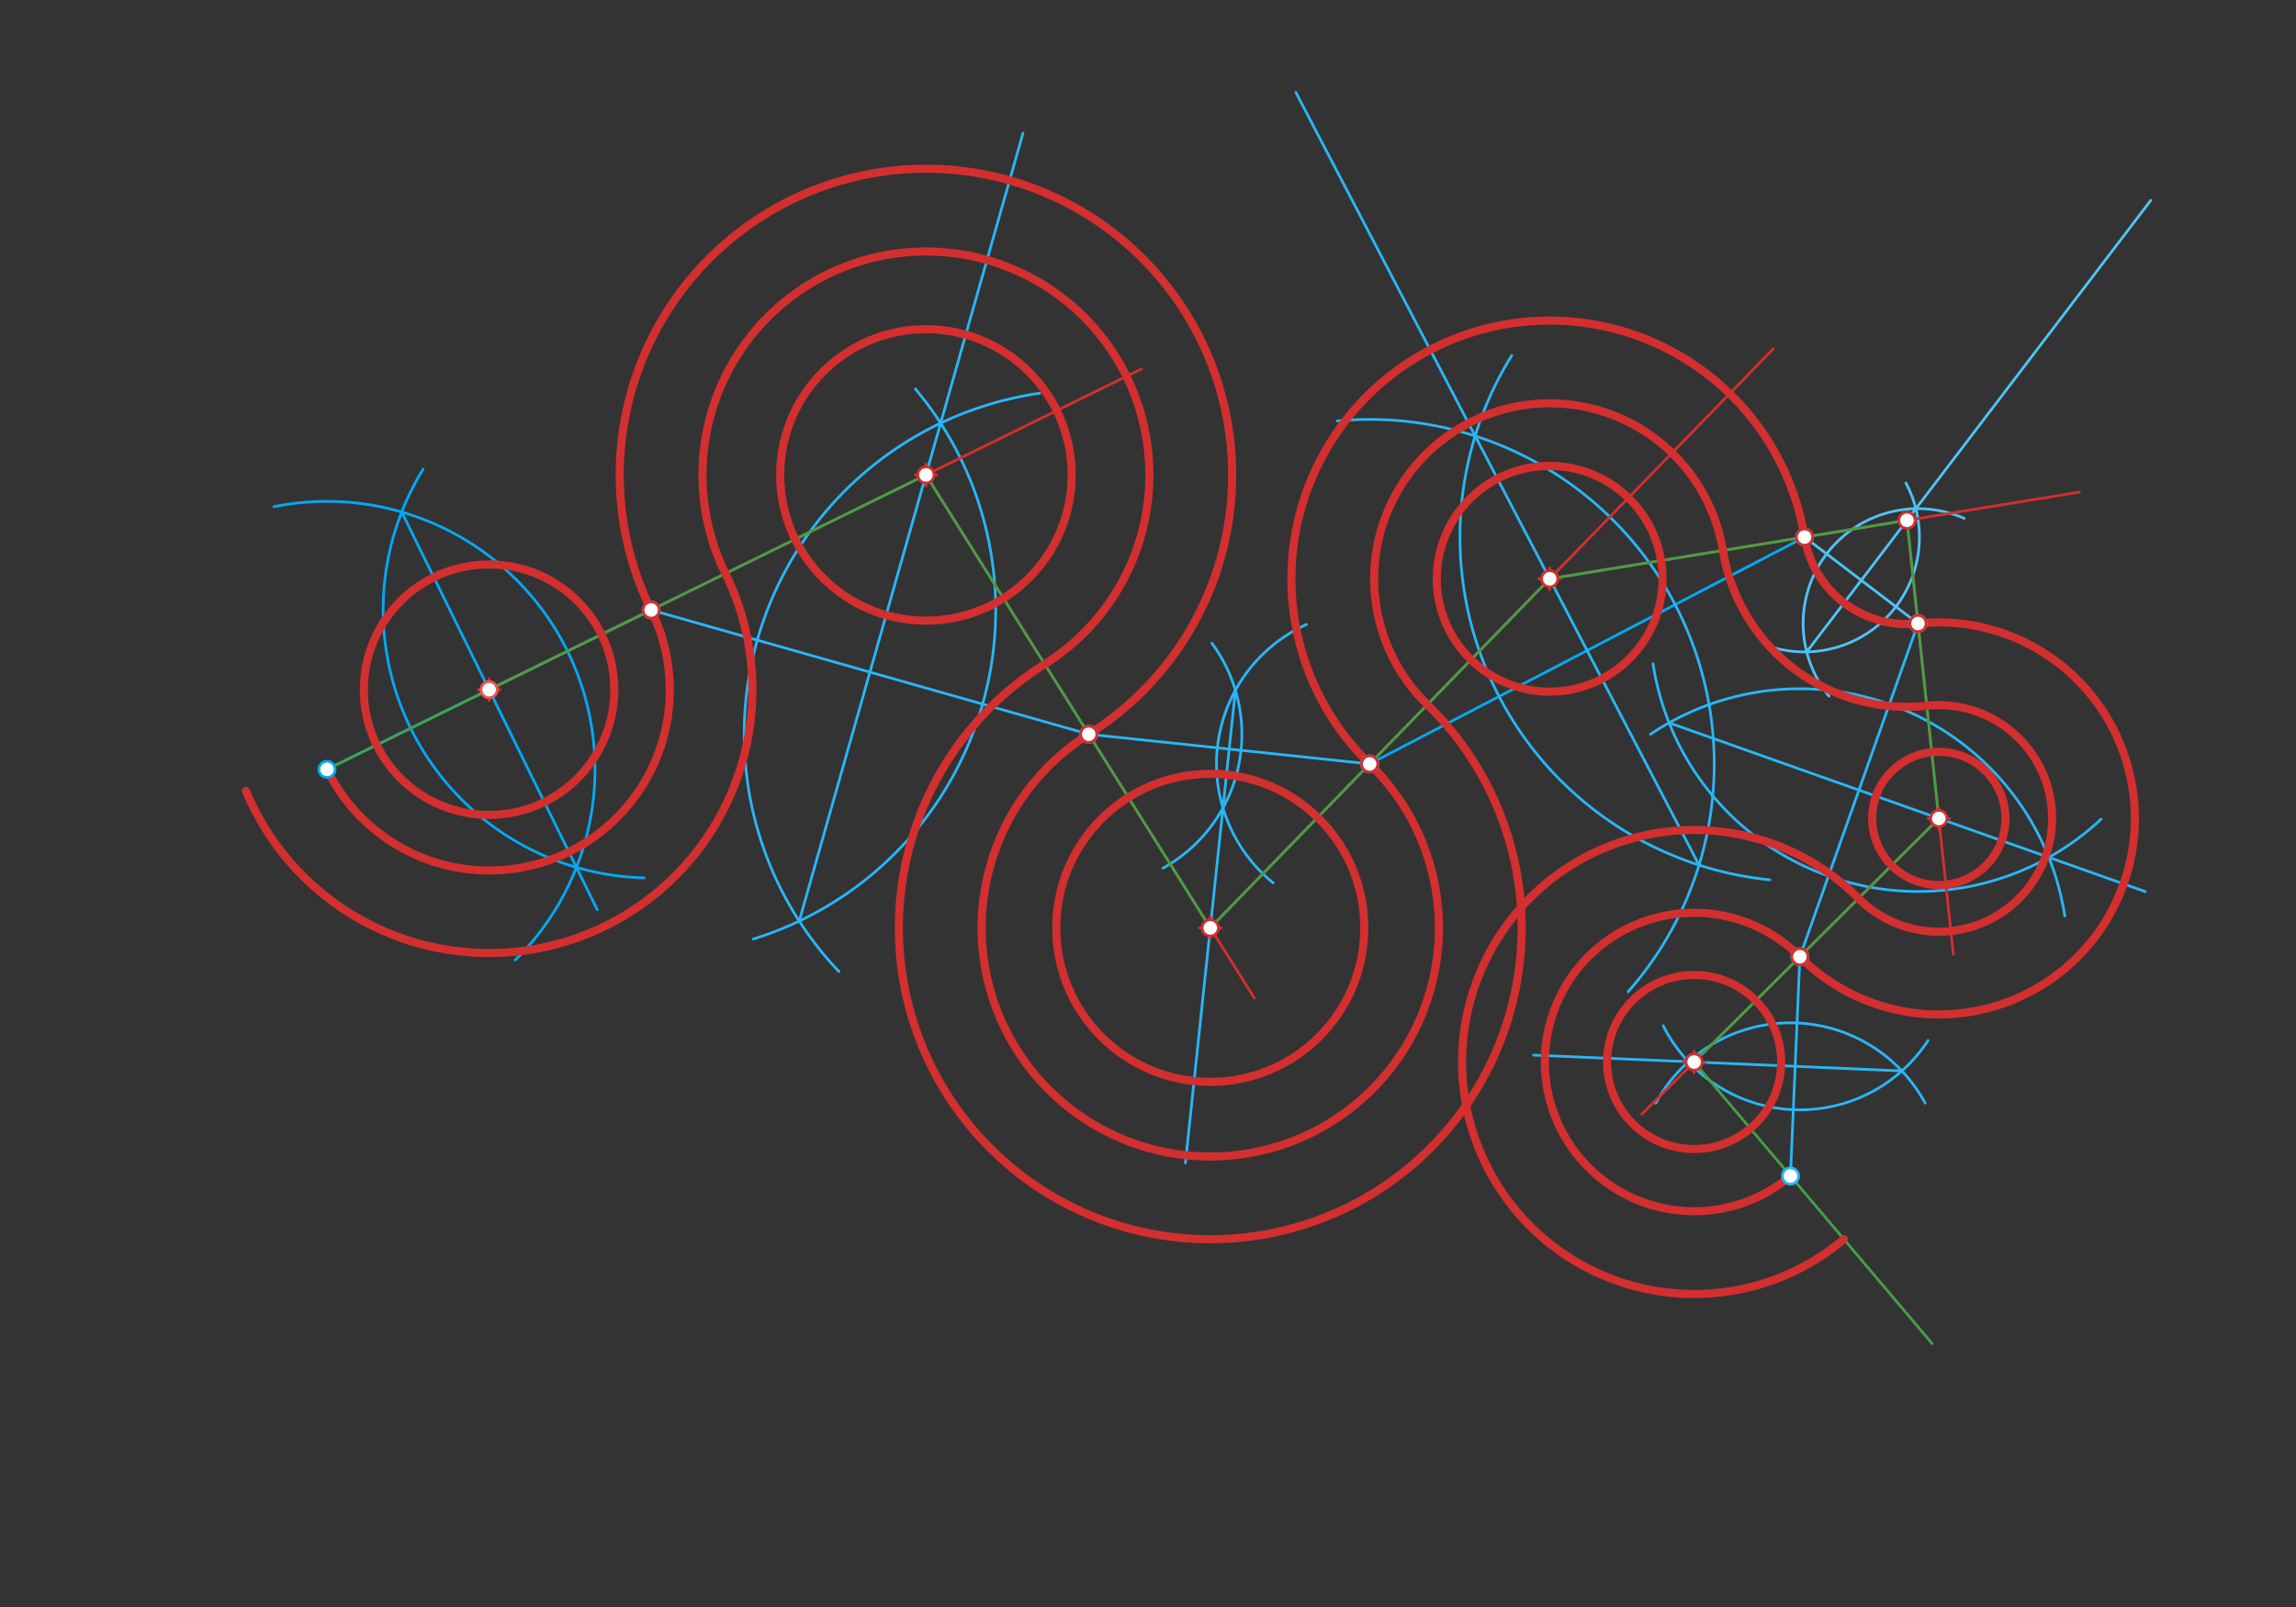 <svg xmlns="http://www.w3.org/2000/svg" class="svg--816" height="100%" preserveAspectRatio="xMidYMid meet" viewBox="0 0 850 595" width="100%"><rect x="0" y="0" width="850" height="595" fill="#333333" stroke="none"/><defs><marker id="marker-arrow" markerHeight="16" markerUnits="userSpaceOnUse" markerWidth="24" orient="auto-start-reverse" refX="24" refY="4" viewBox="0 0 24 8"><path d="M 0 0 L 24 4 L 0 8 z" stroke="inherit"></path></marker></defs><g class="aux-layer--949"></g><g class="main-layer--75a"><g class="element--733"><line stroke="#03A9F4" stroke-dasharray="none" stroke-linecap="round" stroke-width="1" x1="121.059" x2="241.059" y1="284.857" y2="225.857"></line></g><g class="element--733"><path d="M 101.403 187.611 A 99.213 99.213 0 0 1 190.786 355.435" fill="none" stroke="#03A9F4" stroke-dasharray="none" stroke-linecap="round" stroke-width="1"></path></g><g class="element--733"><path d="M 156.635 173.744 A 99.213 99.213 0 0 0 238.472 325.036" fill="none" stroke="#03A9F4" stroke-dasharray="none" stroke-linecap="round" stroke-width="1"></path></g><g class="element--733"><line stroke="#03A9F4" stroke-dasharray="none" stroke-linecap="round" stroke-width="1" x1="148.718" x2="221.116" y1="189.578" y2="336.829"></line></g><g class="element--733"><line stroke="#29B6F6" stroke-dasharray="none" stroke-linecap="round" stroke-width="1" x1="241.059" x2="403.059" y1="225.857" y2="271.857"></line></g><g class="element--733"><path d="M 384.87 145.602 A 127.559 127.559 0 0 0 310.579 359.713" fill="none" stroke="#29B6F6" stroke-dasharray="none" stroke-linecap="round" stroke-width="1"></path></g><g class="element--733"><path d="M 338.878 143.987 A 127.559 127.559 0 0 1 278.896 347.675" fill="none" stroke="#29B6F6" stroke-dasharray="none" stroke-linecap="round" stroke-width="1"></path></g><g class="element--733"><line stroke="#29B6F6" stroke-dasharray="none" stroke-linecap="round" stroke-width="1" x1="295.886" x2="378.716" y1="341.032" y2="49.327"></line></g><g class="element--733"><line stroke="#D32F2F" stroke-dasharray="none" stroke-linecap="round" stroke-width="1" x1="181.059" x2="422.552" y1="255.357" y2="136.623"></line></g><g class="element--733"><path d="M 121.059 284.857 A 66.86 66.86 0 1 0 241.059 225.857" fill="none" stroke="#D32F2F" stroke-dasharray="none" stroke-linecap="round" stroke-width="3"></path></g><g class="element--733"><path d="M 241.059 225.857 A 113.365 113.365 0 1 1 403.059 271.857" fill="none" stroke="#D32F2F" stroke-dasharray="none" stroke-linecap="round" stroke-width="3"></path></g><g class="element--733"><line stroke="#29B6F6" stroke-dasharray="none" stroke-linecap="round" stroke-width="1" x1="403.059" x2="507.059" y1="271.857" y2="282.857"></line></g><g class="element--733"><path d="M 483.673 231.212 A 56.693 56.693 0 0 0 471.366 326.904" fill="none" stroke="#29B6F6" stroke-dasharray="none" stroke-linecap="round" stroke-width="1"></path></g><g class="element--733"><path d="M 448.65 238.159 A 56.693 56.693 0 0 1 430.527 321.452" fill="none" stroke="#29B6F6" stroke-dasharray="none" stroke-linecap="round" stroke-width="1"></path></g><g class="element--733"><line stroke="#29B6F6" stroke-dasharray="none" stroke-linecap="round" stroke-width="1" x1="457.363" x2="438.848" y1="255.573" y2="430.623"></line></g><g class="element--733"><line stroke="#D32F2F" stroke-dasharray="none" stroke-linecap="round" stroke-width="1" x1="342.793" x2="464.381" y1="175.838" y2="369.559"></line></g><g class="element--733"><path d="M 403.059 271.857 A 84.646 84.646 0 1 0 507.059 282.857" fill="none" stroke="#D32F2F" stroke-dasharray="none" stroke-linecap="round" stroke-width="3"></path></g><g class="element--733"><line stroke="#03A9F4" stroke-dasharray="none" stroke-linecap="round" stroke-width="1" x1="507.059" x2="668.059" y1="282.857" y2="198.857"></line></g><g class="element--733"><path d="M 495.06 155.864 A 127.559 127.559 0 0 1 602.763 367.19" fill="none" stroke="#29B6F6" stroke-dasharray="none" stroke-linecap="round" stroke-width="1"></path></g><g class="element--733"><path d="M 559.664 131.612 A 127.559 127.559 0 0 0 655.197 325.766" fill="none" stroke="#29B6F6" stroke-dasharray="none" stroke-linecap="round" stroke-width="1"></path></g><g class="element--733"><line stroke="#29B6F6" stroke-dasharray="none" stroke-linecap="round" stroke-width="1" x1="629.002" x2="479.737" y1="320.29" y2="34.199"></line></g><g class="element--733"><line stroke="#D32F2F" stroke-dasharray="none" stroke-linecap="round" stroke-width="1" x1="448.058" x2="656.463" y1="343.551" y2="129.166"></line></g><g class="element--733"><path d="M 507.059 282.857 A 95.611 95.611 0 1 1 668.059 198.857" fill="none" stroke="#D32F2F" stroke-dasharray="none" stroke-linecap="round" stroke-width="3"></path></g><g class="element--733"><line stroke="#4FC3F7" stroke-dasharray="none" stroke-linecap="round" stroke-width="1" x1="668.059" x2="710.059" y1="198.857" y2="230.857"></line></g><g class="element--733"><path d="M 727.152 191.924 A 42.52 42.52 0 0 0 677.112 257.735" fill="none" stroke="#4FC3F7" stroke-dasharray="none" stroke-linecap="round" stroke-width="1"></path></g><g class="element--733"><path d="M 705.576 178.848 A 42.52 42.52 0 0 1 654.822 239.264" fill="none" stroke="#4FC3F7" stroke-dasharray="none" stroke-linecap="round" stroke-width="1"></path></g><g class="element--733"><line stroke="#4FC3F7" stroke-dasharray="none" stroke-linecap="round" stroke-width="1" x1="668.859" x2="796.238" y1="241.369" y2="74.184"></line></g><g class="element--733"><line stroke="#D32F2F" stroke-dasharray="none" stroke-linecap="round" stroke-width="1" x1="573.703" x2="769.789" y1="214.3" y2="182.207"></line></g><g class="element--733"><path d="M 668.059 198.857 A 38.424 38.424 0 0 0 710.059 230.857" fill="none" stroke="#D32F2F" stroke-dasharray="none" stroke-linecap="round" stroke-width="3"></path></g><g class="element--733"><line stroke="#29B6F6" stroke-dasharray="none" stroke-linecap="round" stroke-width="1" x1="710.059" x2="666.334" y1="230.857" y2="354.229"></line></g><g class="element--733"><path d="M 777.856 303.291 A 99.213 99.213 0 0 1 611.977 245.793" fill="none" stroke="#29B6F6" stroke-dasharray="none" stroke-linecap="round" stroke-width="1"></path></g><g class="element--733"><path d="M 764.393 339.143 A 99.213 99.213 0 0 0 611.051 271.846" fill="none" stroke="#29B6F6" stroke-dasharray="none" stroke-linecap="round" stroke-width="1"></path></g><g class="element--733"><line stroke="#29B6F6" stroke-dasharray="none" stroke-linecap="round" stroke-width="1" x1="617.915" x2="794.176" y1="267.634" y2="330.104"></line></g><g class="element--733"><line stroke="#D32F2F" stroke-dasharray="none" stroke-linecap="round" stroke-width="1" x1="705.978" x2="723.142" y1="192.651" y2="353.344"></line></g><g class="element--733"><path d="M 710.059 230.857 A 72.577 72.577 0 1 1 666.334 354.229" fill="none" stroke="#D32F2F" stroke-dasharray="none" stroke-linecap="round" stroke-width="3"></path></g><g class="element--733"><line stroke="#29B6F6" stroke-dasharray="none" stroke-linecap="round" stroke-width="1" x1="666.334" x2="662.844" y1="354.229" y2="435.412"></line></g><g class="element--733"><path d="M 712.708 408.436 A 56.693 56.693 0 0 0 612.98 408.436" fill="none" stroke="#29B6F6" stroke-dasharray="none" stroke-linecap="round" stroke-width="1"></path></g><g class="element--733"><path d="M 615.727 379.782 A 56.693 56.693 0 0 0 713.789 385.247" fill="none" stroke="#29B6F6" stroke-dasharray="none" stroke-linecap="round" stroke-width="1"></path></g><g class="element--733"><line stroke="#29B6F6" stroke-dasharray="none" stroke-linecap="round" stroke-width="1" x1="704.092" x2="567.745" y1="396.519" y2="390.657"></line></g><g class="element--733"><line stroke="#D32F2F" stroke-dasharray="none" stroke-linecap="round" stroke-width="1" x1="717.767" x2="607.831" y1="303.023" y2="412.474"></line></g><g class="element--733"><path d="M 666.334 354.229 A 55.253 55.253 0 1 0 662.844 435.412" fill="none" stroke="#D32F2F" stroke-dasharray="none" stroke-linecap="round" stroke-width="3"></path></g><g class="element--733"><line stroke="#43A047" stroke-dasharray="none" stroke-linecap="round" stroke-width="1" x1="121.059" x2="342.793" y1="284.857" y2="175.838"></line></g><g class="element--733"><line stroke="#43A047" stroke-dasharray="none" stroke-linecap="round" stroke-width="1" x1="342.793" x2="448.058" y1="175.838" y2="343.551"></line></g><g class="element--733"><line stroke="#43A047" stroke-dasharray="none" stroke-linecap="round" stroke-width="1" x1="448.058" x2="573.703" y1="343.551" y2="214.3"></line></g><g class="element--733"><line stroke="#43A047" stroke-dasharray="none" stroke-linecap="round" stroke-width="1" x1="573.703" x2="705.978" y1="214.3" y2="192.651"></line></g><g class="element--733"><line stroke="#43A047" stroke-dasharray="none" stroke-linecap="round" stroke-width="1" x1="705.978" x2="717.767" y1="192.651" y2="303.023"></line></g><g class="element--733"><line stroke="#43A047" stroke-dasharray="none" stroke-linecap="round" stroke-width="1" x1="717.767" x2="627.178" y1="303.023" y2="393.212"></line></g><g class="element--733"><line stroke="#43A047" stroke-dasharray="none" stroke-linecap="round" stroke-width="1" x1="627.178" x2="715.31" y1="393.212" y2="497.49"></line></g><g class="element--733"><path d="M 91.059 292.857 A 97.5 97.5 0 1 0 268.555 212.338" fill="none" stroke="#D32F2F" stroke-dasharray="none" stroke-linecap="round" stroke-width="3"></path></g><g class="element--733"><path d="M 268.555 212.338 A 82.725 82.725 0 1 1 386.77 245.905" fill="none" stroke="#D32F2F" stroke-dasharray="none" stroke-linecap="round" stroke-width="3"></path></g><g class="element--733"><path d="M 386.77 245.905 A 115.286 115.286 0 1 0 528.416 260.887" fill="none" stroke="#D32F2F" stroke-dasharray="none" stroke-linecap="round" stroke-width="3"></path></g><g class="element--733"><path d="M 528.416 260.887 A 64.971 64.971 0 1 1 637.821 203.806" fill="none" stroke="#D32F2F" stroke-dasharray="none" stroke-linecap="round" stroke-width="3"></path></g><g class="element--733"><path d="M 637.821 203.806 A 69.064 69.064 0 0 0 713.313 261.324" fill="none" stroke="#D32F2F" stroke-dasharray="none" stroke-linecap="round" stroke-width="3"></path></g><g class="element--733"><path d="M 713.313 261.324 A 41.937 41.937 0 1 1 688.048 332.611" fill="none" stroke="#D32F2F" stroke-dasharray="none" stroke-linecap="round" stroke-width="3"></path></g><g class="element--733"><path d="M 688.048 332.611 A 85.893 85.893 0 1 0 682.622 458.813" fill="none" stroke="#D32F2F" stroke-dasharray="none" stroke-linecap="round" stroke-width="3"></path></g><g class="element--733"><g class="center--a87"><line x1="177.059" y1="255.357" x2="185.059" y2="255.357" stroke="#D32F2F" stroke-width="1" stroke-linecap="round"></line><line x1="181.059" y1="251.357" x2="181.059" y2="259.357" stroke="#D32F2F" stroke-width="1" stroke-linecap="round"></line><circle class="hit--87b" cx="181.059" cy="255.357" r="4" stroke="none" fill="transparent"></circle></g><circle cx="181.059" cy="255.357" fill="none" r="46.361" stroke="#D32F2F" stroke-dasharray="none" stroke-width="3"></circle></g><g class="element--733"><g class="center--a87"><line x1="338.793" y1="175.838" x2="346.793" y2="175.838" stroke="#D32F2F" stroke-width="1" stroke-linecap="round"></line><line x1="342.793" y1="171.838" x2="342.793" y2="179.838" stroke="#D32F2F" stroke-width="1" stroke-linecap="round"></line><circle class="hit--87b" cx="342.793" cy="175.838" r="4" stroke="none" fill="transparent"></circle></g><circle cx="342.793" cy="175.838" fill="none" r="53.954" stroke="#D32F2F" stroke-dasharray="none" stroke-width="3"></circle></g><g class="element--733"><g class="center--a87"><line x1="444.058" y1="343.551" x2="452.058" y2="343.551" stroke="#D32F2F" stroke-width="1" stroke-linecap="round"></line><line x1="448.058" y1="339.551" x2="448.058" y2="347.551" stroke="#D32F2F" stroke-width="1" stroke-linecap="round"></line><circle class="hit--87b" cx="448.058" cy="343.551" r="4" stroke="none" fill="transparent"></circle></g><circle cx="448.058" cy="343.551" fill="none" r="57.026" stroke="#D32F2F" stroke-dasharray="none" stroke-width="3"></circle></g><g class="element--733"><g class="center--a87"><line x1="569.703" y1="214.3" x2="577.703" y2="214.3" stroke="#D32F2F" stroke-width="1" stroke-linecap="round"></line><line x1="573.703" y1="210.3" x2="573.703" y2="218.3" stroke="#D32F2F" stroke-width="1" stroke-linecap="round"></line><circle class="hit--87b" cx="573.703" cy="214.3" r="4" stroke="none" fill="transparent"></circle></g><circle cx="573.703" cy="214.3" fill="none" r="41.797" stroke="#D32F2F" stroke-dasharray="none" stroke-width="3"></circle></g><g class="element--733"><g class="center--a87"><line x1="713.767" y1="303.023" x2="721.767" y2="303.023" stroke="#D32F2F" stroke-width="1" stroke-linecap="round"></line><line x1="717.767" y1="299.023" x2="717.767" y2="307.023" stroke="#D32F2F" stroke-width="1" stroke-linecap="round"></line><circle class="hit--87b" cx="717.767" cy="303.023" r="4" stroke="none" fill="transparent"></circle></g><circle cx="717.767" cy="303.023" fill="none" r="24.669" stroke="#D32F2F" stroke-dasharray="none" stroke-width="3"></circle></g><g class="element--733"><g class="center--a87"><line x1="623.178" y1="393.212" x2="631.178" y2="393.212" stroke="#D32F2F" stroke-width="1" stroke-linecap="round"></line><line x1="627.178" y1="389.212" x2="627.178" y2="397.212" stroke="#D32F2F" stroke-width="1" stroke-linecap="round"></line><circle class="hit--87b" cx="627.178" cy="393.212" r="4" stroke="none" fill="transparent"></circle></g><circle cx="627.178" cy="393.212" fill="none" r="32.22" stroke="#D32F2F" stroke-dasharray="none" stroke-width="3"></circle></g><g class="element--733"><circle cx="121.059" cy="284.857" r="3" stroke="#03A9F4" stroke-width="1" fill="#ffffff"></circle>}</g><g class="element--733"><circle cx="241.059" cy="225.857" r="3" stroke="#03A9F4" stroke-width="1" fill="#ffffff"></circle>}</g><g class="element--733"><circle cx="181.059" cy="255.357" r="3" stroke="#EF5350" stroke-width="1" fill="#ffffff"></circle>}</g><g class="element--733"><circle cx="403.059" cy="271.857" r="3" stroke="#29B6F6" stroke-width="1" fill="#ffffff"></circle>}</g><g class="element--733"><circle cx="241.059" cy="225.857" r="3" stroke="#D32F2F" stroke-width="1" fill="#ffffff"></circle>}</g><g class="element--733"><circle cx="342.793" cy="175.838" r="3" stroke="#D32F2F" stroke-width="1" fill="#ffffff"></circle>}</g><g class="element--733"><circle cx="507.059" cy="282.857" r="3" stroke="#29B6F6" stroke-width="1" fill="#ffffff"></circle>}</g><g class="element--733"><circle cx="403.059" cy="271.857" r="3" stroke="#D32F2F" stroke-width="1" fill="#ffffff"></circle>}</g><g class="element--733"><circle cx="448.058" cy="343.551" r="3" stroke="#D32F2F" stroke-width="1" fill="#ffffff"></circle>}</g><g class="element--733"><circle cx="668.059" cy="198.857" r="3" stroke="#03A9F4" stroke-width="1" fill="#ffffff"></circle>}</g><g class="element--733"><circle cx="507.059" cy="282.857" r="3" stroke="#D32F2F" stroke-width="1" fill="#ffffff"></circle>}</g><g class="element--733"><circle cx="573.703" cy="214.3" r="3" stroke="#D32F2F" stroke-width="1" fill="#ffffff"></circle>}</g><g class="element--733"><circle cx="710.059" cy="230.857" r="3" stroke="#4FC3F7" stroke-width="1" fill="#ffffff"></circle>}</g><g class="element--733"><circle cx="668.059" cy="198.857" r="3" stroke="#D32F2F" stroke-width="1" fill="#ffffff"></circle>}</g><g class="element--733"><circle cx="705.978" cy="192.651" r="3" stroke="#D32F2F" stroke-width="1" fill="#ffffff"></circle>}</g><g class="element--733"><circle cx="666.334" cy="354.229" r="3" stroke="#29B6F6" stroke-width="1" fill="#ffffff"></circle>}</g><g class="element--733"><circle cx="710.059" cy="230.857" r="3" stroke="#D32F2F" stroke-width="1" fill="#ffffff"></circle>}</g><g class="element--733"><circle cx="717.767" cy="303.023" r="3" stroke="#D32F2F" stroke-width="1" fill="#ffffff"></circle>}</g><g class="element--733"><circle cx="662.844" cy="435.412" r="3" stroke="#29B6F6" stroke-width="1" fill="#ffffff"></circle>}</g><g class="element--733"><circle cx="666.334" cy="354.229" r="3" stroke="#D32F2F" stroke-width="1" fill="#ffffff"></circle>}</g><g class="element--733"><circle cx="627.178" cy="393.212" r="3" stroke="#D32F2F" stroke-width="1" fill="#ffffff"></circle>}</g></g><g class="snaps-layer--ac6"></g><g class="temp-layer--52d"></g></svg>